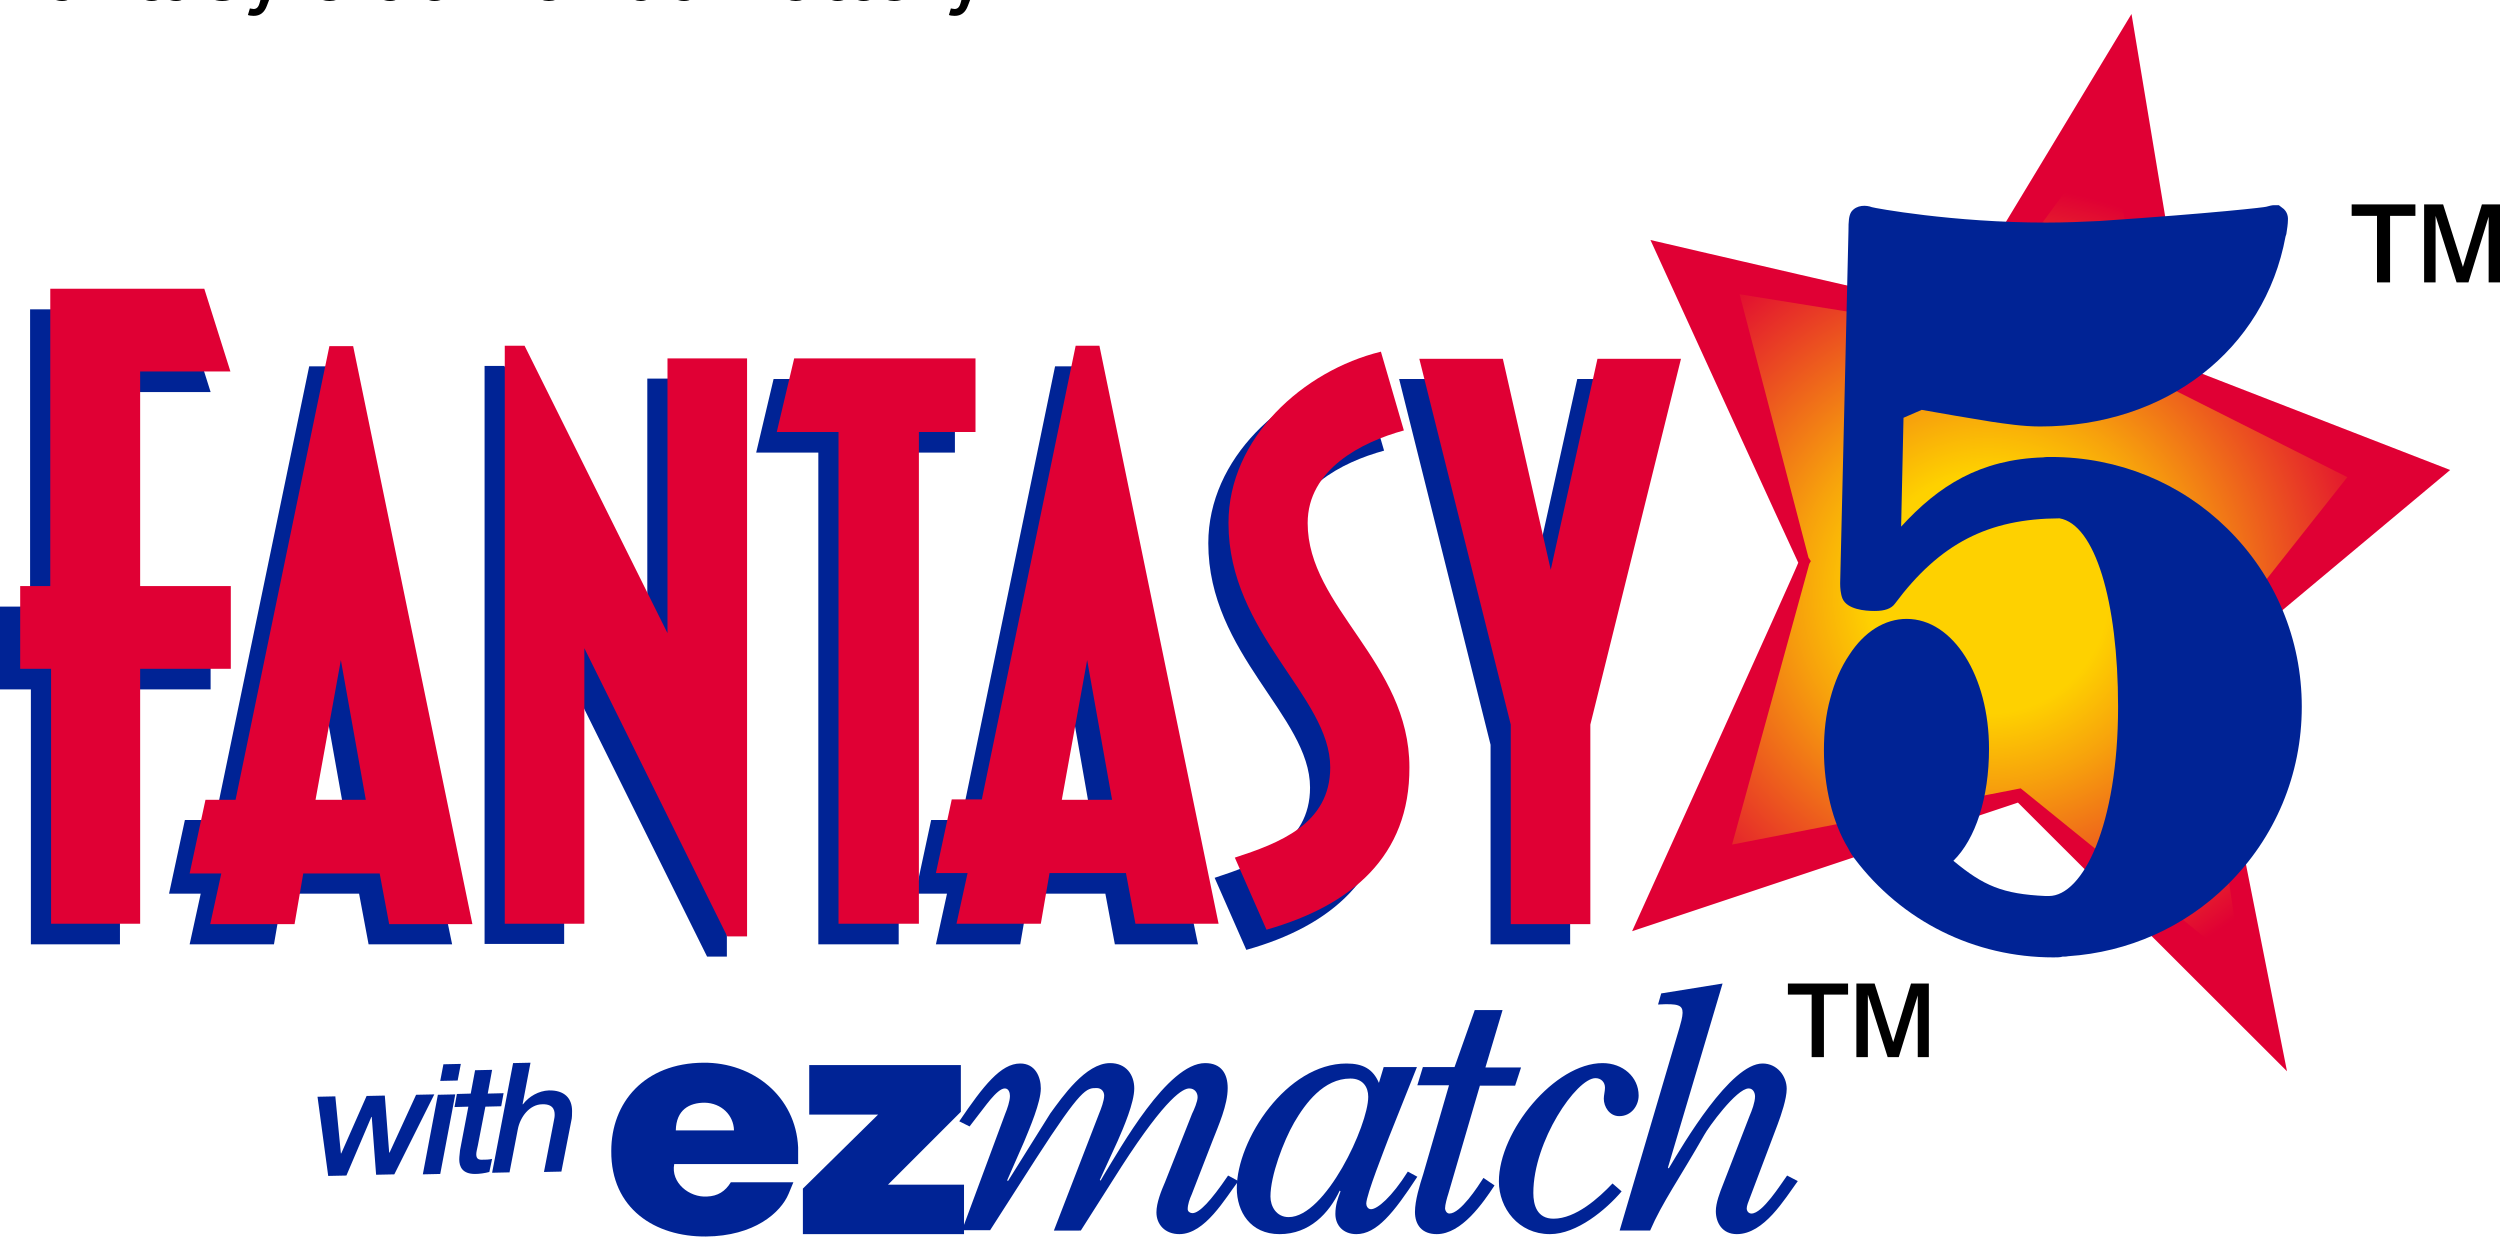 <svg xmlns="http://www.w3.org/2000/svg" viewBox="0 0 529.17 264.58"><g transform="translate(2.681 -101.46) scale(.838)"><path fill="#e00034" stroke="#e00034" stroke-width=".704" d="m549.8 214.6-14.8-89s-43.2 71.6-44.7 73.9c-2.8-.2-76-17.3-76-17.3s36.2 79.2 37.1 81c-.6 1.9-41.7 92.5-41.7 92.5l96.9-32.3 67.3 67.2-19.8-99.8 60.9-50.9z"/><radialGradient id="a" cx="585.55" cy="557.22" r="67.627" gradientTransform="translate(-419.69 -603.34) scale(1.569)" gradientUnits="userSpaceOnUse"><stop offset=".286" stop-color="#FED100"/><stop offset=".454" stop-color="#F7A20C"/><stop offset=".833" stop-color="#E62C29"/><stop offset=".972" stop-color="#E00034"/></radialGradient><path fill="url(#a)" d="m436.2 195.4 56.6 9.1.8-1.2 35.1-47.8 14.3 62.6 46.7 23.5-37.9 47.9 11.2 75.9-55.8-45.2-72.9 14.2 19.5-70.9.4-.7-.6-.9z"/><path fill="#002395" d="M515.5 362.9c-20 0-38.3-9.1-50.3-25-.2-.3-.5-.7-.7-1-.5-.8-.7-1.2-.9-1.6-3.9-6.4-6.1-15.5-6.1-24.7 0-4.8.5-9.1 1.6-13.1 1.1-4.2 2.7-7.9 4.8-11 3.8-5.9 9-9.1 14.5-9.1 11.7 0 20.8 14.4 20.8 32.8 0 12.4-3.4 22.8-9 28.3 7.6 6.3 12.4 8.4 23.3 8.9h.8c8.6 0 17.5-17.9 17.5-47.8 0-26.9-5.9-46.1-14.8-47.6-18 .1-30.2 6.3-41.6 21.6-.9 1.2-2.5 1.8-5.1 1.8-2.5 0-6.9-.4-8.1-3.1-.5-1.2-.6-2.8-.6-3.9l2.1-89c0-2.5.1-3.8.7-4.8 1.4-1.9 3.9-1.7 5.2-1.2.5.2 20.4 3.9 44.1 3.9 4.6 0 9.1-.2 13.4-.4 29.5-2 42-3.5 42.1-3.6.8-.2 1.4-.4 2-.4h1.2l1.3 1c.5.5 1.1 1.4 1 2.8 0 .9-.2 2.2-.4 3.5l-.2.6c-5.3 28.7-30.2 48-62 48-4.4 0-8.8-.7-12.3-1.2-6.2-1-12-2-17.6-3l-4.6 2-.6 27.5c9.4-10.3 19.9-17 35.9-17.5-.1 0 .7-.1 1-.1h.9c17.1 0 32.8 6.5 44.6 18.1 12.1 11.9 18.8 27.9 18.8 45s-6.7 33.1-18.8 45c-10.8 10.7-25.1 17-40.2 18-.4.1-.7.1-1 .1h-.4c-.6.2-1.4.2-2.3.2z"/><g fill="#002395"><path d="M27.1 295.2v64.4H4.6v-64.4h-7.8v-20.9h7.6v-75.1h39l6.6 20.9H27.1v54.2H50v20.9zM84.1 328.2H71.4l6.4-35.3zm26.9 31.4-30.1-146h-6L51.1 328.2h-7.6l-4 18.6h8l-2.8 12.8H66l2.2-12.8h19.3l2.4 12.8zM175.4 362.7l-36.1-72.8v69.6h-20.1v-146h5l36.1 72.6v-69.4h20.1v146zM223.8 235.4v124.2h-20.3V235.4h-15.7l4.4-18.6H238v18.6zM272.5 328.2h-12.6l6.4-35.3zm26.9 31.4-30.1-146h-6l-23.7 114.6H232l-4 18.6h8l-2.8 12.8h21.3l2.2-12.8H276l2.4 12.8zM311.6 361l-8-18.2c11-3.6 24.1-8.4 24.1-22.8 0-18-25.7-33.7-25.7-61.7 0-21.5 18.9-38.5 38.6-43.3l5.8 19.9c-10.6 2.9-24.3 9.8-24.3 23.4 0 21.3 25.7 35.1 25.7 61.7-.1 22.4-14.7 35-36.2 41zM393.4 309.2v50.4h-20.1v-50.4l-23.1-92.4h21.1l12.1 53.3 11.8-53.3h21.1z"/></g><g fill="#e00034"><path d="M32.2 290v64.4H9.7V290H1.9v-20.9h7.6V194h38.9l6.6 20.9H32.2v54.2h22.9V290zM89.2 323.1H76.5l6.4-35.3zm26.9 31.3L86 208.5h-6L56.3 323.1h-7.6l-4 18.6h8l-2.8 12.8h21.3l2.2-12.8h19.3l2.4 12.8h21zM180.5 357.6l-36.1-72.8v69.6h-20.1v-146h5l36.1 72.6v-69.4h20.1v146zM228.9 230.2v124.2h-20.3V230.2H193l4.4-18.6h45.8v18.6zM277.7 323.1H265l6.4-35.3zm26.9 31.3-30.1-146h-6L244.8 323h-7.6l-4 18.6h8l-2.8 12.8h21.3l2.2-12.8h19.3l2.4 12.8zM316.7 355.9l-8-18.2c11-3.6 24.1-8.4 24.1-22.8 0-18-25.7-33.7-25.7-61.7 0-21.5 18.9-38.5 38.5-43.3l5.8 19.9c-10.6 2.9-24.3 9.8-24.3 23.4 0 21.3 25.7 35.1 25.7 61.7.1 22.4-14.6 34.9-36.1 41zM398.5 304.1v50.4h-20.1v-50.4l-23.1-92.4h21.1l12.1 53.3 11.8-53.3h21.1z"/></g><g fill="#002395"><path d="m77 398.1 4.5-.1 1.4 14.4h.1l6.4-14.5 4.6-.1 1.1 14.4h.1l6.7-14.6 4.6-.1-10.1 20.2-4.6.1-1.1-14.6h-.1L84.3 418l-4.6.1zM107.4 397.6l4.4-.1-3.8 20.1-4.4.1zm1.4-7.7 4.4-.1-.8 4.2-4.4.1zM116.8 391.4l4.3-.1-1.1 6 4-.1-.6 3.3-4 .1-1.9 9.8c-.2.9-.4 1.7-.4 2.2 0 .9.3 1.5 1.6 1.4.7 0 1.5 0 2.4-.2l-.7 3.3c-1.1.3-2.5.5-3.6.5-3.2 0-4-1.8-4-3.7 0-.8.2-1.9.2-2.3l2.1-11-3.5.1.6-3.3 3.5-.1zM126.4 389.6l4.4-.1-2 10.5h.1c1.5-2 4-3.4 6.5-3.5 4-.1 5.9 2 5.9 5.2 0 .7 0 1.8-.2 2.5l-2.5 12.8-4.4.1 2.4-12.4c.1-.7.3-1.3.3-1.9 0-.7.1-2.9-3.1-2.8-1.7 0-3.1.9-4.1 2s-1.8 2.7-2.1 4.3l-2.1 10.9-4.4.1z"/></g><g fill="#002395"><path d="M167.1 415.1c-.9 4.7 3.8 8.5 8.3 8.2 2.7-.1 4.6-1.3 6-3.6h15.8l-1.2 2.9c-2 4.8-8.7 10.7-20.9 10.8-12.8.1-24-7-23.9-21.6 0-12.2 8.3-22.2 23.3-22.3 12.5-.1 23.3 8.5 23.9 21.4v4.2zm7.7-15.5c-3.9 0-7.2 1.8-7.3 7h14.7c-.1-3.9-3.2-6.9-7.4-7zM199.6 432.7v-11.4l19-18.7h-17.4v-12.5h38.3v11.8l-18.4 18.4h19.2v12.5h-40.7z"/></g><g fill="#002395"><path d="M250.7 402.4c.5-1.2 1.2-3.2 1.2-4.5 0-.8-.3-1.9-1.3-1.9-2 0-5.4 5.2-6.6 6.6l-2.3 3-2.6-1.3c6.1-9 10.5-14.6 15.4-14.6 3.8 0 5.2 3.4 5.2 6.3 0 3.5-2.8 10-4.2 13.4l-4.3 9.8.2.2 10.7-17.1c3-4.1 8.9-12.7 15.1-12.7 4.1 0 6.1 3 6.1 6.4 0 3.6-2.7 9.9-4.2 13.3l-4.5 9.8.2.2.8-1.4c4.2-6.8 16.1-28.3 25.6-28.3 4.1 0 5.7 2.7 5.7 6.3 0 4.3-2.3 9.4-3.9 13.5l-5.2 13.4c-.5 1.1-1 2.5-1 3.7 0 .6.6 1 1.2 1 1.7 0 4.6-3 9-9.5l2.6 1.4c-3.3 4.3-8.4 13.4-14.9 13.4-3.6 0-5.8-2.4-5.8-5.5 0-2.4 1.2-5.4 2.2-7.7l6.8-17.2c.5-1 1.4-3.1 1.4-4.2 0-1.2-.8-2.2-2.1-2.2-1.5 0-5.6 1.9-17.1 19.7l-10.3 16.2H263l11.4-29.5c.5-1.2 1.3-3.3 1.3-4.6 0-1-.7-1.9-1.9-1.9-2.6 0-3.8 0-15.3 17.8l-11.6 18.1h-7.1z"/><path d="M346.3 390.6h8.4l-7.1 17.8c-1 2.7-5.7 14.5-5.7 16.7 0 .6.4 1.4 1.2 1.4 1.6 0 5.2-3 9.3-9.5l2.4 1.3c-6 9.2-10.3 14.5-15.4 14.5-3.3 0-5.3-2.2-5.3-5.1 0-2.2.6-3.9 1.3-5.7l-.2-.2c-2.7 5.7-7.6 11-15.2 11-7.4 0-10.8-5.7-10.8-11.6 0-12.2 12.6-31.5 27.7-31.5 4.2 0 6.7 1.4 8.2 4.9zm-3.9 7.5c0-2.5-1.4-4.6-4.5-4.6-6.8 0-11.4 6.3-14.2 11.1-2.7 4.7-6 13.4-6 18.7 0 2.5 1.5 5.2 4.6 5.2 9.3 0 20.1-23.2 20.1-30.4z"/><path d="m376.3 376.3-4.3 14.4h9l-1.5 4.6h-8.9l-8 27.4c-.3.9-.8 2.7-.8 3.6 0 .5.4 1.3 1.1 1.3 2.8 0 7.2-6.8 8.6-9l2.8 1.9c-2.9 4.4-8.3 12.3-14.6 12.3-3.7 0-5.5-2.3-5.5-5.6 0-2.9 1.2-6.8 2.1-9.6l6.5-22.4h-8l1.4-4.6h8l5.1-14.4h7z"/><path d="M406.4 422c-3.9 4.6-11.3 10.8-18.1 10.8-8 0-12.9-6.6-12.9-13.3 0-12.7 14.1-29.9 26.2-29.9 5.1 0 9.1 3.5 9.1 8.2 0 2.5-1.8 5.2-4.9 5.2-2.5 0-3.9-2.4-3.9-4.4 0-.9.3-1.9.3-2.8 0-1.4-1-2.4-2.4-2.4-4.8 0-15.7 15.9-15.7 29 0 3 .9 6.5 5.1 6.5 5.6 0 11.4-5.2 14.9-8.9zM421 380.7c.3-1 .8-2.8.8-3.8 0-1.9-1-2.4-6.2-2.1l.8-2.8 15.5-2.5-13.8 46.5.2.2c3.7-6.2 15.6-26.5 23.7-26.5 3.7 0 6.1 3.2 6.1 6.4 0 2.5-1.4 6.6-2.3 9l-7.1 18.8c-.3.7-.7 1.8-.7 2.4 0 .7.5 1.3 1.2 1.3 2.8 0 7.4-7.4 9-9.6l2.7 1.4c-3.3 4.5-8.5 13.4-15.4 13.4-3.7 0-5.3-2.9-5.3-5.8 0-2.1 1-4.7 1.8-6.7l6.7-17.3c.6-1.4 1.4-3.5 1.4-5 0-.9-.5-2-1.6-2-3.1 0-10.3 10-11.2 11.7-6.2 10.9-10.7 17.2-13.7 24.2h-7.7z"/></g><path d="M454.4 388.1v-15.8h-6v-2.8h15.2v2.8h-6.1v15.8zm11.3 0v-18.6h4.6l4.7 14.8 4.5-14.8h4.5v18.6h-2.8v-15.6l-4.8 15.6h-2.8l-5-15.8v15.8zM597.2 192.4v-16.8h-6.4v-2.9h16.1v2.9h-6.4v16.8zm11.9 0v-19.7h4.8l5 15.8 4.8-15.8h4.7v19.7h-3v-16.6l-5.1 16.6h-3l-5.3-16.8v16.8z"/></g><title>Fantasy 5 at Florida Lottery</title><desc>Play FL Fantasy 5 online and check Fantasy 5 results and winning numbers at https://lotterywhiz.com/us/fl/fantasy-5</desc><a href="https://lotterywhiz.com/us/fl/fantasy-5" target="_blank">Fantasy 5 at Florida Lottery</a></svg>